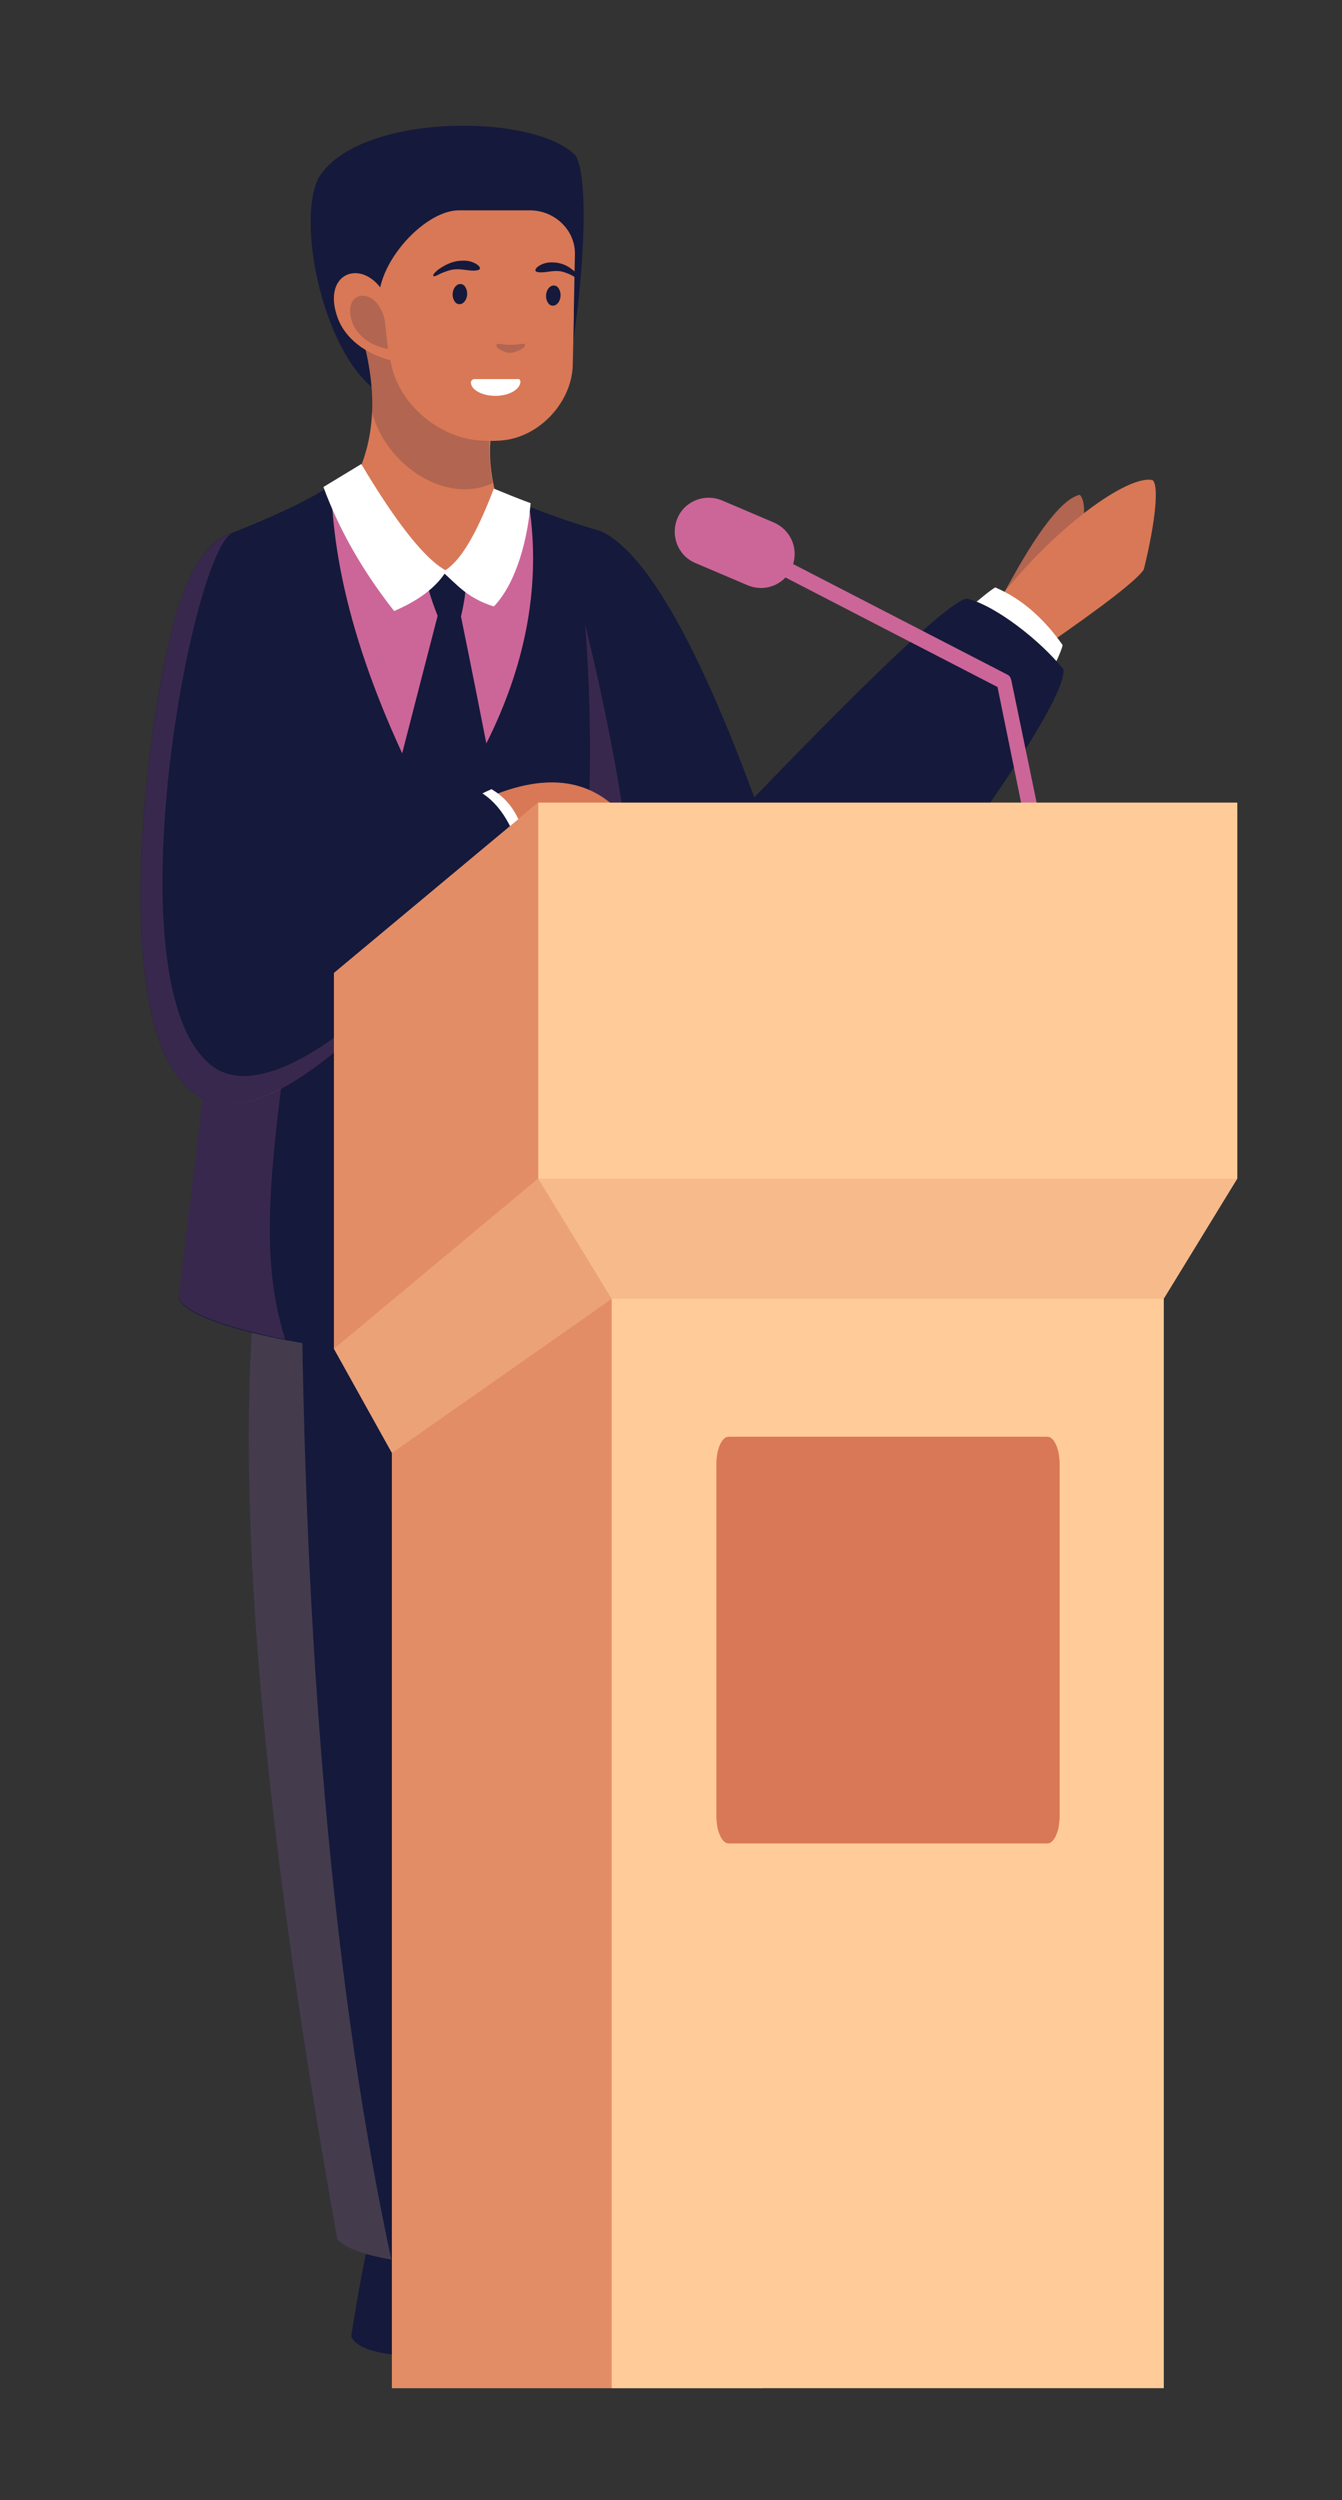<?xml version="1.0" encoding="utf-8"?>
<!-- Generator: Adobe Illustrator 26.0.1, SVG Export Plug-In . SVG Version: 6.00 Build 0)  -->
<svg version="1.1" id="Camada_1" xmlns="http://www.w3.org/2000/svg" xmlns:xlink="http://www.w3.org/1999/xlink" x="0px" y="0px"
	 viewBox="0 0 100 186.25" style="enable-background:new 0 0 100 186.25;" xml:space="preserve">
<rect x="0" y="0" width="100" height="186.25" fill="#333333" stroke="none"/>
<style type="text/css">
	
		.st0{clip-path:url(#SVGID_00000034781306653833228570000002279117740253720197_);fill-rule:evenodd;clip-rule:evenodd;fill:#15193B;}
	
		.st1{opacity:0.2;clip-path:url(#SVGID_00000034781306653833228570000002279117740253720197_);fill-rule:evenodd;clip-rule:evenodd;fill:#FFCC99;}
	
		.st2{clip-path:url(#SVGID_00000034781306653833228570000002279117740253720197_);fill-rule:evenodd;clip-rule:evenodd;fill:#CC6699;}
	
		.st3{clip-path:url(#SVGID_00000034781306653833228570000002279117740253720197_);fill-rule:evenodd;clip-rule:evenodd;fill:#D97856;}
	
		.st4{opacity:0.2;clip-path:url(#SVGID_00000034781306653833228570000002279117740253720197_);fill-rule:evenodd;clip-rule:evenodd;fill:#15193B;}
	
		.st5{clip-path:url(#SVGID_00000034781306653833228570000002279117740253720197_);fill-rule:evenodd;clip-rule:evenodd;fill:#FFFFFF;}
	
		.st6{opacity:0.2;clip-path:url(#SVGID_00000034781306653833228570000002279117740253720197_);fill-rule:evenodd;clip-rule:evenodd;fill:#CC6699;}
	
		.st7{clip-path:url(#SVGID_00000034781306653833228570000002279117740253720197_);fill-rule:evenodd;clip-rule:evenodd;fill:#FFCC99;}
	
		.st8{opacity:0.502;clip-path:url(#SVGID_00000034781306653833228570000002279117740253720197_);fill-rule:evenodd;clip-rule:evenodd;fill:#D97856;}
	
		.st9{opacity:0.2;clip-path:url(#SVGID_00000034781306653833228570000002279117740253720197_);fill-rule:evenodd;clip-rule:evenodd;fill:#D97856;}
	
		.st10{opacity:0.749;clip-path:url(#SVGID_00000034781306653833228570000002279117740253720197_);fill-rule:evenodd;clip-rule:evenodd;fill:#D97856;}
	.st11{clip-path:url(#SVGID_00000034781306653833228570000002279117740253720197_);fill:#15193B;}
	.st12{clip-path:url(#SVGID_00000034781306653833228570000002279117740253720197_);fill:#CC6699;}
</style>
<g>
	<defs>
		<rect id="SVGID_1_" x="7.61" y="8.35" width="84.78" height="169.56"/>
	</defs>
	<clipPath id="SVGID_00000111181566757019275190000003795100094135886518_">
		<use xlink:href="#SVGID_1_"  style="overflow:visible;"/>
	</clipPath>
	
		<path style="clip-path:url(#SVGID_00000111181566757019275190000003795100094135886518_);fill-rule:evenodd;clip-rule:evenodd;fill:#15193B;" d="
		M27.71,165.92c4.56-0.62,6.26,2.54,5.1,9.61c-4.02,0.08-6.22-0.42-6.64-1.5C26.67,170.87,27.17,168.16,27.71,165.92z"/>
	
		<path style="clip-path:url(#SVGID_00000111181566757019275190000003795100094135886518_);fill-rule:evenodd;clip-rule:evenodd;fill:#15193B;" d="
		M38.49,169.12c5.23-54.69-1.24-79.33-19.41-73.92c-1.62,16.06,0.37,39.95,6.06,71.63C26.17,168.08,30.65,168.83,38.49,169.12z"/>
	
		<path style="opacity:0.2;clip-path:url(#SVGID_00000111181566757019275190000003795100094135886518_);fill-rule:evenodd;clip-rule:evenodd;fill:#FFCC99;" d="
		M19.33,95.12c-0.08,0.04-0.17,0.04-0.25,0.08c-1.62,16.06,0.37,39.95,6.06,71.63c0.54,0.62,1.87,1.12,4.02,1.5
		c-4.11-19.14-6.35-43.08-6.68-71.75C21.4,95.83,20.33,95.37,19.33,95.12z"/>
	
		<path style="clip-path:url(#SVGID_00000111181566757019275190000003795100094135886518_);fill-rule:evenodd;clip-rule:evenodd;fill:#CC6699;" d="
		M20.33,39.77c4.4,15.15,6.64,22.72,6.64,22.72c9.5-0.25,15.26-7.28,17.25-21.14c-5.06-4.29-11.03-6.16-17.79-5.62
		C22.36,38.44,20.33,39.77,20.33,39.77z"/>
	
		<path style="clip-path:url(#SVGID_00000111181566757019275190000003795100094135886518_);fill-rule:evenodd;clip-rule:evenodd;fill:#D97856;" d="
		M80.17,41.06c-1.16,2.04-2.94,3.04-5.31,3.04c2.45-4.58,4.31-6.95,5.6-7.24C80.96,37.4,80.88,38.77,80.17,41.06z"/>
	
		<path style="opacity:0.2;clip-path:url(#SVGID_00000111181566757019275190000003795100094135886518_);fill-rule:evenodd;clip-rule:evenodd;fill:#15193B;" d="
		M80.17,41.06c-1.16,2.04-2.94,3.04-5.31,3.04c2.45-4.58,4.31-6.95,5.6-7.24C80.96,37.4,80.88,38.77,80.17,41.06z"/>
	
		<path style="clip-path:url(#SVGID_00000111181566757019275190000003795100094135886518_);fill-rule:evenodd;clip-rule:evenodd;fill:#D97856;" d="
		M74.12,45.01c1.04,2.16,2.32,3.16,3.94,3c4.27-2.95,6.68-4.83,7.17-5.58c0.91-3.7,1.12-6.28,0.66-6.66
		C84.11,35.32,78.51,39.27,74.12,45.01z"/>
	
		<path style="clip-path:url(#SVGID_00000111181566757019275190000003795100094135886518_);fill-rule:evenodd;clip-rule:evenodd;fill:#FFFFFF;" d="
		M77.14,52.46c-2.9-1.66-4.6-4-5.14-6.99c1.04-0.87,1.74-1.46,2.16-1.71c1.95,0.83,3.61,2.29,5.02,4.29
		C79.13,48.47,78.43,49.92,77.14,52.46z"/>
	
		<path style="clip-path:url(#SVGID_00000111181566757019275190000003795100094135886518_);fill-rule:evenodd;clip-rule:evenodd;fill:#15193B;" d="
		M54.04,61.66c11.45,1.17,17.21,1.75,17.21,1.75c5.43-7.57,8.09-12.11,8-13.53c-1.66-2.12-5.14-4.83-7.22-5.29
		C70.67,44.85,64.66,50.55,54.04,61.66z"/>
	
		<path style="clip-path:url(#SVGID_00000111181566757019275190000003795100094135886518_);fill-rule:evenodd;clip-rule:evenodd;fill:#15193B;" d="
		M16.93,66.61C32.6,69.49,38.66,81.22,31.9,100.7c-7.01,0.42-18.29-2.04-18.58-4.04C13.32,96.62,14.52,86.63,16.93,66.61z"/>
	
		<path style="opacity:0.2;clip-path:url(#SVGID_00000111181566757019275190000003795100094135886518_);fill-rule:evenodd;clip-rule:evenodd;fill:#CC6699;" d="
		M16.93,66.61c2.12,0.37,4.06,0.96,5.81,1.66c-0.12,0.79-0.21,1.62-0.33,2.46c-2.41,16.11-3.15,22.68-1.16,29.05
		c-4.27-0.83-7.8-2.08-7.92-3.16C13.32,96.62,14.52,86.63,16.93,66.61z"/>
	
		<path style="clip-path:url(#SVGID_00000111181566757019275190000003795100094135886518_);fill-rule:evenodd;clip-rule:evenodd;fill:#15193B;" d="
		M57.98,64.41c-14.64,15.61-27.54,16.15-38.74,1.66c2.94-5.79,2.28-14.57-2.03-26.34c3.28-1.29,5.76-2.46,7.47-3.58
		c0.17,7.16,2.61,15.36,7.92,25.22c5.64-7.91,7.92-15.69,6.88-23.39c-0.41-0.29-0.62-0.46-0.62-0.46c2.16,0.87,4.15,1.54,5.89,2.04
		C48.49,41.27,52.92,49.55,57.98,64.41z"/>
	
		<path style="clip-path:url(#SVGID_00000111181566757019275190000003795100094135886518_);fill-rule:evenodd;clip-rule:evenodd;fill:#15193B;" d="
		M42.72,25.37c-9.66,2.58-14.47,3.87-14.47,3.87c-4.02-2.58-6.18-12.36-4.56-15.9c2.78-4.91,15.97-4.99,19.16-1.79
		C43.8,12.76,43.63,19.33,42.72,25.37z"/>
	
		<path style="opacity:0.2;clip-path:url(#SVGID_00000111181566757019275190000003795100094135886518_);fill-rule:evenodd;clip-rule:evenodd;fill:#CC6699;" d="
		M46.79,62.99c-2.07,0.83-3.11,1.21-3.11,1.21c0.41-5.91,0.37-11.82-0.08-17.69C45,52.21,46.08,57.67,46.79,62.99z"/>
	
		<path style="clip-path:url(#SVGID_00000111181566757019275190000003795100094135886518_);fill-rule:evenodd;clip-rule:evenodd;fill:#D97856;" d="
		M32.64,61.41c4.15,2.62,8.42,2.08,12.86-1.58C42.47,57.33,38.2,57.87,32.64,61.41z"/>
	
		<polygon style="clip-path:url(#SVGID_00000111181566757019275190000003795100094135886518_);fill-rule:evenodd;clip-rule:evenodd;fill:#FFCC99;" points="
		29.2,108.23 32.48,106.57 55.37,95.91 48.61,73.52 26.46,84.22 24.89,100.49 	"/>
	
		<polygon style="opacity:0.502;clip-path:url(#SVGID_00000111181566757019275190000003795100094135886518_);fill-rule:evenodd;clip-rule:evenodd;fill:#D97856;" points="
		29.2,108.23 32.48,106.57 55.37,95.91 48.61,73.52 26.46,84.22 24.89,100.49 	"/>
	
		<polygon style="clip-path:url(#SVGID_00000111181566757019275190000003795100094135886518_);fill-rule:evenodd;clip-rule:evenodd;fill:#FFCC99;" points="
		69.18,83.34 40.11,87.8 45.58,96.75 64,102.11 86.72,96.75 92.2,87.8 	"/>
	
		<polygon style="opacity:0.2;clip-path:url(#SVGID_00000111181566757019275190000003795100094135886518_);fill-rule:evenodd;clip-rule:evenodd;fill:#D97856;" points="
		69.18,83.34 40.11,87.8 45.58,96.75 64,102.11 86.72,96.75 92.2,87.8 	"/>
	
		<polygon style="clip-path:url(#SVGID_00000111181566757019275190000003795100094135886518_);fill-rule:evenodd;clip-rule:evenodd;fill:#FFCC99;" points="
		29.2,108.23 45.58,96.75 56.82,106.86 56.82,177.9 29.2,177.9 	"/>
	
		<polygon style="opacity:0.749;clip-path:url(#SVGID_00000111181566757019275190000003795100094135886518_);fill-rule:evenodd;clip-rule:evenodd;fill:#D97856;" points="
		29.2,108.23 45.58,96.75 56.82,106.86 56.82,177.9 29.2,177.9 	"/>
	
		<rect x="45.58" y="96.75" style="clip-path:url(#SVGID_00000111181566757019275190000003795100094135886518_);fill-rule:evenodd;clip-rule:evenodd;fill:#FFCC99;" width="41.14" height="81.16"/>
	
		<path style="clip-path:url(#SVGID_00000111181566757019275190000003795100094135886518_);fill-rule:evenodd;clip-rule:evenodd;fill:#D97856;" d="
		M54.29,107.03h23.76c0.5,0,0.91,0.92,0.91,2.04v26.22c0,1.12-0.41,2.04-0.91,2.04H54.29c-0.5,0-0.91-0.92-0.91-2.04v-26.22
		C53.38,107.94,53.79,107.03,54.29,107.03z"/>
	
		<path style="clip-path:url(#SVGID_00000111181566757019275190000003795100094135886518_);fill-rule:evenodd;clip-rule:evenodd;fill:#D97856;" d="
		M26.13,36.31c0.5,2.37,2.65,4.79,6.93,7.91c2.12-2,3.32-3.79,4.11-6.58c-0.54-1.79-0.75-3.41-0.62-4.87
		c-2.36-3.62-5.56-6.2-9.58-7.78C28.21,29.41,27.96,33.15,26.13,36.31z"/>
	
		<path style="opacity:0.2;clip-path:url(#SVGID_00000111181566757019275190000003795100094135886518_);fill-rule:evenodd;clip-rule:evenodd;fill:#15193B;" d="
		M36.71,35.98c-0.21-1.12-0.29-2.21-0.25-3.2c-2.36-3.62-5.56-6.2-9.58-7.78c0.58,1.96,0.83,3.83,0.79,5.54
		C28.75,34.82,33.39,37.61,36.71,35.98z"/>
	
		<path style="clip-path:url(#SVGID_00000111181566757019275190000003795100094135886518_);fill-rule:evenodd;clip-rule:evenodd;fill:#15193B;" d="
		M36.96,59.12c-2.32,4.49-4.85,4.33-7.63-0.5c0,0,1.08-4.25,3.28-12.74c-0.54-1.37-0.87-2.46-0.91-3.33c1.08,0.04,2.03,0.04,2.86,0
		c0.25,0.37,0.21,1.62-0.21,3.37C36.17,54.88,36.96,59.12,36.96,59.12z"/>
	
		<path style="clip-path:url(#SVGID_00000111181566757019275190000003795100094135886518_);fill-rule:evenodd;clip-rule:evenodd;fill:#D97856;" d="
		M39.49,15.67h-5.31c-2.65,0-6.55,4.33-5.89,7.45l0.87,4.08c0.66,3,3.61,5.45,6.68,5.62c0.62,0.04,1.45,0.04,2.07-0.08
		c2.61-0.5,4.73-3,4.77-5.58l0.08-3.58v-0.5l0.08-4.12C42.89,17.17,41.35,15.67,39.49,15.67z"/>
	<path style="clip-path:url(#SVGID_00000111181566757019275190000003795100094135886518_);fill:#15193B;" d="M41.29,21.27
		c0.15,0.01,0.27,0.09,0.36,0.25c0.09,0.15,0.13,0.33,0.12,0.54c-0.02,0.21-0.08,0.38-0.2,0.52s-0.25,0.2-0.4,0.19
		c-0.15-0.01-0.27-0.09-0.36-0.25c-0.09-0.15-0.13-0.33-0.12-0.54c0.02-0.21,0.08-0.38,0.2-0.52S41.15,21.26,41.29,21.27z"/>
	
		<path style="opacity:0.2;clip-path:url(#SVGID_00000111181566757019275190000003795100094135886518_);fill-rule:evenodd;clip-rule:evenodd;fill:#15193B;" d="
		M37.5,26.16c-0.29-0.12-0.58-0.29-0.5-0.5c0.04-0.08,0.29-0.04,0.54,0c0.41,0.04,0.62,0.04,1.04,0c0.25-0.04,0.5-0.08,0.54,0
		c0.04,0.17-0.25,0.37-0.58,0.5C38.08,26.33,37.91,26.33,37.5,26.16z"/>
	
		<path style="clip-path:url(#SVGID_00000111181566757019275190000003795100094135886518_);fill-rule:evenodd;clip-rule:evenodd;fill:#15193B;" d="
		M43.05,20.71c-0.08,0-0.25-0.08-0.46-0.21c-0.25-0.12-0.58-0.25-0.83-0.29c-0.54-0.08-0.95,0.08-1.45,0.08
		c-0.25,0-0.37-0.04-0.41-0.12c-0.08-0.21,0.54-0.67,1.29-0.62c0.54,0,1.08,0.21,1.45,0.54C42.76,20.13,43.34,20.67,43.05,20.71z"/>
	<path style="clip-path:url(#SVGID_00000111181566757019275190000003795100094135886518_);fill:#15193B;" d="M34.33,21.16
		c0.15,0.01,0.27,0.09,0.36,0.25c0.09,0.15,0.13,0.33,0.12,0.54c-0.02,0.21-0.08,0.38-0.2,0.52c-0.12,0.14-0.25,0.2-0.4,0.19
		c-0.15-0.01-0.27-0.09-0.36-0.25c-0.09-0.15-0.13-0.33-0.12-0.54c0.02-0.21,0.08-0.38,0.2-0.52
		C34.05,21.21,34.18,21.15,34.33,21.16z"/>
	
		<path style="clip-path:url(#SVGID_00000111181566757019275190000003795100094135886518_);fill-rule:evenodd;clip-rule:evenodd;fill:#15193B;" d="
		M32.35,20.58c0.08,0,0.25-0.08,0.5-0.21c0.29-0.12,0.62-0.25,0.91-0.29c0.58-0.08,1,0.08,1.53,0.08c0.25,0,0.41-0.04,0.46-0.12
		c0.12-0.21-0.54-0.67-1.29-0.62c-0.58,0-1.12,0.21-1.62,0.54C32.73,20,32.06,20.54,32.35,20.58z"/>
	
		<path style="clip-path:url(#SVGID_00000111181566757019275190000003795100094135886518_);fill-rule:evenodd;clip-rule:evenodd;fill:#FFFFFF;" d="
		M38.78,28.45c-0.04,0.58-0.87,1.04-1.87,1.04c-1,0-1.82-0.46-1.82-1c0-0.12,0.12-0.25,0.25-0.25h3.19
		C38.66,28.2,38.78,28.28,38.78,28.45z"/>
	
		<path style="clip-path:url(#SVGID_00000111181566757019275190000003795100094135886518_);fill-rule:evenodd;clip-rule:evenodd;fill:#D97856;" d="
		M29.2,23.25c0.25,2.46,0.37,3.7,0.37,3.7c-2.45-0.5-3.9-1.87-4.4-3.25C23.73,19.79,28.04,18.88,29.2,23.25z"/>
	
		<path style="opacity:0.2;clip-path:url(#SVGID_00000111181566757019275190000003795100094135886518_);fill-rule:evenodd;clip-rule:evenodd;fill:#15193B;" d="
		M28.66,23.79c0.17,1.5,0.25,2.21,0.25,2.21c-1.49-0.29-2.32-1.12-2.65-1.96C25.39,21.66,28,21.17,28.66,23.79z"/>
	
		<path style="clip-path:url(#SVGID_00000111181566757019275190000003795100094135886518_);fill-rule:evenodd;clip-rule:evenodd;fill:#FFFFFF;" d="
		M38.86,61.62c-1.04,1.12-1.58,1.66-1.58,1.66c-0.54-1.25-1.33-2.5-2.36-3.66c1.12-0.58,1.7-0.83,1.7-0.83
		C37.62,59.37,38.41,60.29,38.86,61.62z"/>
	
		<path style="clip-path:url(#SVGID_00000111181566757019275190000003795100094135886518_);fill-rule:evenodd;clip-rule:evenodd;fill:#15193B;" d="
		M20.78,66.07c3.48-13.57,1.95-25.18-3.57-26.34c-1.78,0.58-3.23,2.79-4.27,6.66c-2.07,7.57-5.14,31.34,1.95,35.33
		c6.59,3.7,19.04-12.82,24.01-17.77c-0.71-2.62-1.82-4.33-3.44-5.12C25.68,63.66,20.78,66.07,20.78,66.07z"/>
	
		<path style="opacity:0.2;clip-path:url(#SVGID_00000111181566757019275190000003795100094135886518_);fill-rule:evenodd;clip-rule:evenodd;fill:#CC6699;" d="
		M17.26,39.73c-1.82,0.58-3.28,2.79-4.31,6.66c-2.07,7.57-5.14,31.34,1.95,35.33c3.07,1.71,7.34-0.87,11.57-4.66
		c-0.25-0.08-0.54-0.21-0.87-0.29c-4.15,3.2-7.63,4.2-9.7,2.71C8.17,73.9,14.15,41.52,17.26,39.73z"/>
	<path style="clip-path:url(#SVGID_00000111181566757019275190000003795100094135886518_);fill:#CC6699;" d="M59.1,42.02l15.97,8.24
		c0.17,0.08,0.25,0.25,0.29,0.42l3.03,14.65l-1.12,0.25l-2.94-14.4l-15.8-8.16c-0.71,0.75-1.82,1-2.82,0.58l-3.9-1.66
		c-1.29-0.54-1.87-2.04-1.33-3.33c0.54-1.29,2.03-1.87,3.32-1.33l3.9,1.66C58.9,39.48,59.48,40.81,59.1,42.02z"/>
	
		<path style="clip-path:url(#SVGID_00000111181566757019275190000003795100094135886518_);fill-rule:evenodd;clip-rule:evenodd;fill:#FFFFFF;" d="
		M33.27,42.52c-0.79,1.29-2.16,2.25-3.9,3c-2.36-3-4.11-6.08-5.27-9.24c0,0,0.95-0.58,2.82-1.71
		C29.57,39.02,31.73,41.73,33.27,42.52z"/>
	
		<path style="clip-path:url(#SVGID_00000111181566757019275190000003795100094135886518_);fill-rule:evenodd;clip-rule:evenodd;fill:#FFFFFF;" d="
		M32.98,42.6c1.16,1.04,1.87,1.96,3.82,2.58c1.74-1.83,2.53-5.16,2.74-7.7c0,0-0.54-0.17-2.74-1.08
		C35.46,39.89,34.26,41.93,32.98,42.6z"/>
	
		<polygon style="clip-path:url(#SVGID_00000111181566757019275190000003795100094135886518_);fill-rule:evenodd;clip-rule:evenodd;fill:#FFCC99;" points="
		40.11,59.79 24.89,72.48 24.89,100.49 40.11,87.8 42.43,71.73 	"/>
	
		<polygon style="opacity:0.749;clip-path:url(#SVGID_00000111181566757019275190000003795100094135886518_);fill-rule:evenodd;clip-rule:evenodd;fill:#D97856;" points="
		40.11,59.79 24.89,72.48 24.89,100.49 40.11,87.8 42.43,71.73 	"/>
	
		<rect x="40.11" y="59.79" style="clip-path:url(#SVGID_00000111181566757019275190000003795100094135886518_);fill-rule:evenodd;clip-rule:evenodd;fill:#FFCC99;" width="52.09" height="28.01"/>
</g>
</svg>
